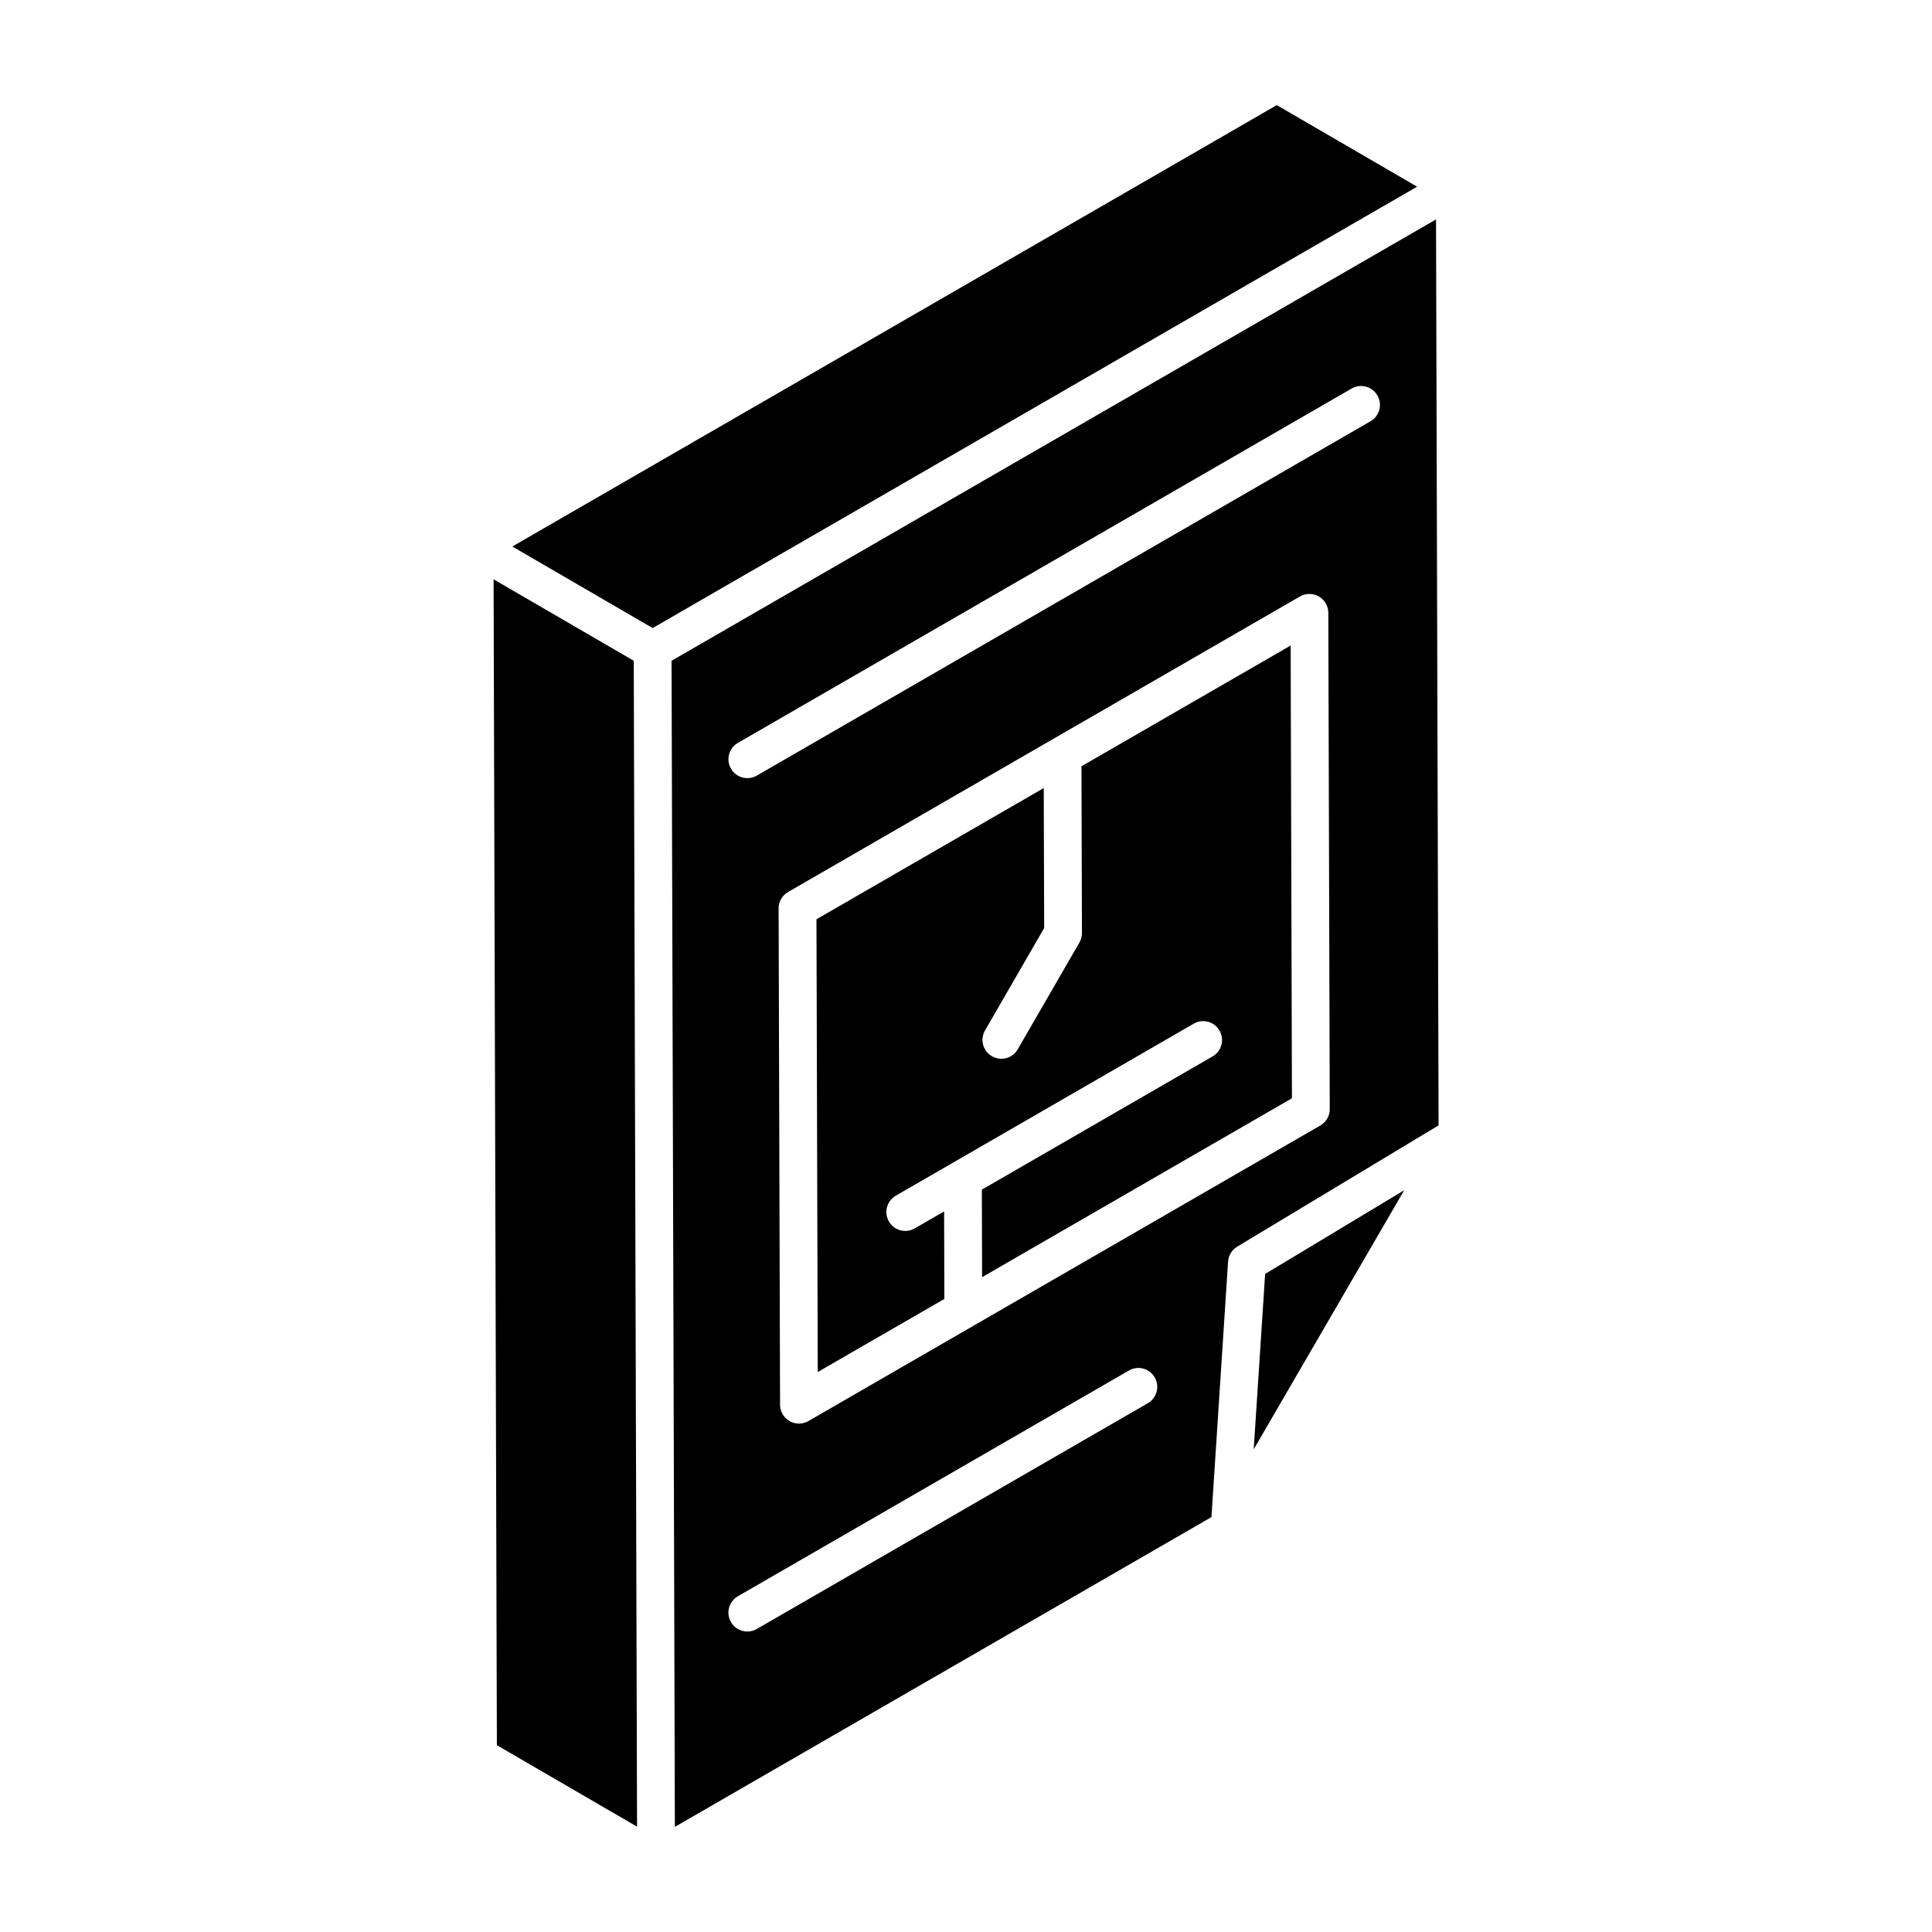 <?xml version="1.0" encoding="UTF-8"?>
<!-- Uploaded to: SVG Find, www.svgrepo.com, Generator: SVG Find Mixer Tools -->
<svg fill="#000000" width="800px" height="800px" version="1.1" viewBox="144 144 512 512" xmlns="http://www.w3.org/2000/svg">
 <g>
  <path d="m482.36 171.86-202.59 116.97 37.191 21.613 202.59-116.97z"/>
  <path d="m430.6 347.07 0.129 44.195c0 0.887-0.227 1.754-0.676 2.519l-16.344 28.297c-1.363 2.387-4.426 3.219-6.836 1.832-2.394-1.383-3.219-4.445-1.828-6.84l15.668-27.129-0.109-37.102-60.234 34.777 0.344 119.98 33.551-19.367-0.066-23.191-7.789 4.496c-2.406 1.383-5.469 0.555-6.836-1.832-1.391-2.394-0.566-5.457 1.828-6.84l78.941-45.578c2.387-1.391 5.457-0.57 6.836 1.832 1.391 2.394 0.566 5.457-1.828 6.84l-61.152 35.309 0.066 23.191 82.113-47.406-0.344-119.98z"/>
  <path d="m311.95 319.11c-0.953-0.555-38.613-22.438-37.145-21.586l0.871 308.97 37.148 21.59c-0.219-75.543-0.672-236.77-0.875-308.97z"/>
  <path d="m476.25 528.07 39.879-68.652-36.855 22.191z"/>
  <path d="m524.56 202.15c-47.824 27.609-155 89.488-202.59 116.96 0.066 23.656 0.762 268.89 0.875 309.03l142.2-82.094 4.406-67.703c0.109-1.637 1.008-3.121 2.414-3.965l53.375-32.145zm-76.379 313.72-103.63 59.828c-2.406 1.383-5.473 0.555-6.836-1.832-1.391-2.394-0.566-5.457 1.828-6.84l103.63-59.828c2.387-1.379 5.457-0.578 6.836 1.832 1.391 2.394 0.57 5.457-1.828 6.84zm45.715-73.598-135.66 78.324c-0.773 0.445-1.645 0.672-2.504 0.672-2.75 0-4.992-2.223-5.008-4.992l-0.383-131.53c-0.012-1.793 0.949-3.453 2.504-4.352l135.66-78.324c1.547-0.891 3.453-0.895 4.996-0.004 1.555 0.895 2.504 2.543 2.516 4.328l0.383 131.53c0.012 1.789-0.949 3.445-2.504 4.348zm13.301-186.63-162.64 93.902c-2.406 1.383-5.473 0.555-6.836-1.832-1.391-2.394-0.566-5.457 1.828-6.84l162.64-93.902c2.387-1.383 5.457-0.578 6.836 1.832 1.391 2.394 0.57 5.453-1.828 6.84z"/>
 </g>
</svg>